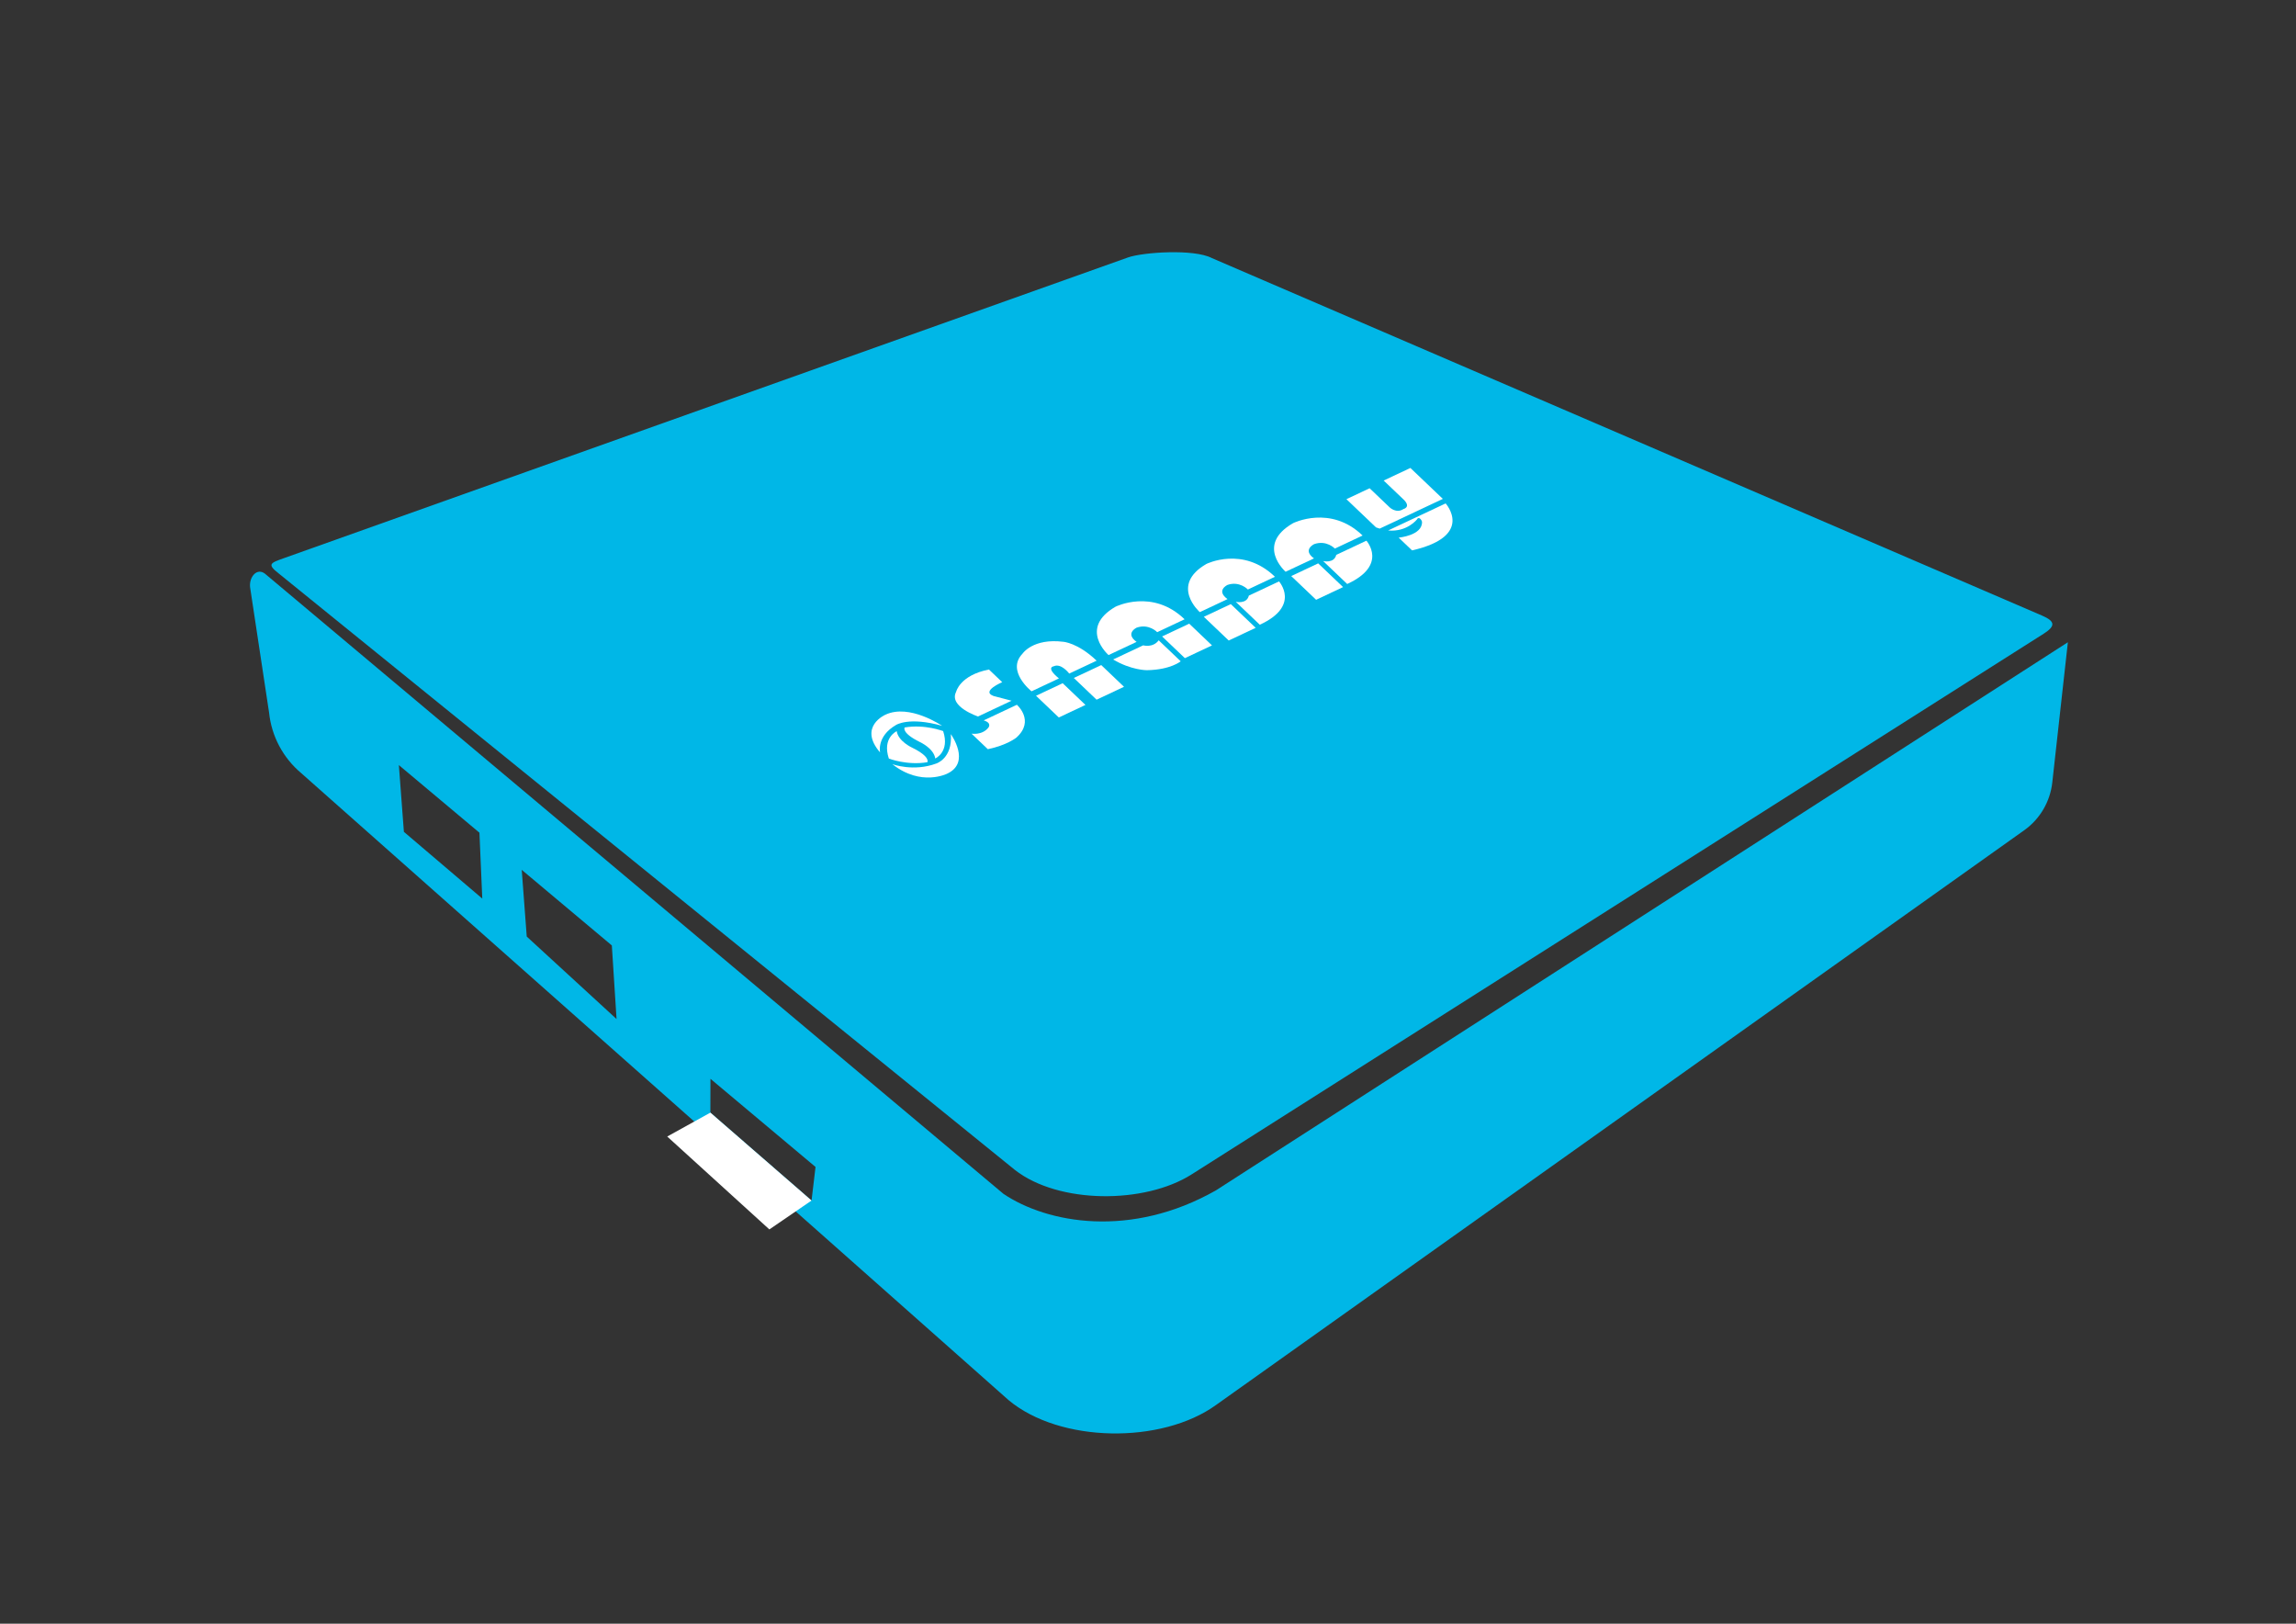 <?xml version="1.0" encoding="utf-8"?>
<!-- Generator: Adobe Illustrator 24.0.0, SVG Export Plug-In . SVG Version: 6.00 Build 0)  -->
<svg version="1.1" id="Layer_1" xmlns="http://www.w3.org/2000/svg" xmlns:xlink="http://www.w3.org/1999/xlink" x="0px" y="0px"
	 viewBox="0 0 841.89 595.276" style="enable-background:new 0 0 841.89 595.276;" xml:space="preserve">
<rect x="0" y="0" width="841.89" height="595.276" fill="#333333" stroke="none"/>
<style type="text/css">
	.st0{fill:#00B7E7;}
	.st1{fill:#FFFFFF;}
	.st2{fill:#FAFBFB;}
	.st3{fill:#4080C1;}
	.st4{fill:none;stroke:#FFFFFF;stroke-width:4;stroke-miterlimit:10;}
	.st5{fill:#231F20;}
</style>
<path class="st0" d="M104.312,204.557L413.599,94.389
	c5.4-1.921,24.178-3.231,30.781,0.233l304.403,131.068
	c4.856,2.099,4.993,3.843,0.526,6.677L436.907,430.573
	c-17.199,10.912-48.797,10.888-64.812-1.697L102.192,210.237
	C97.822,206.803,99.076,206.42,104.312,204.557z"/>
<path class="st0" d="M445.893,436.382c-31.175,17.753-61.92,12.121-77.967,1.288
	L97.181,210.344c-2.957-2.319-5.877,1.166-5.484,4.907l6.969,46.02
	c0.896,8.625,5.116,16.563,11.753,22.145l259.348,229.842
	c18.857,15.827,56.215,16.244,76.164,1.803l296.461-210.788
	c5.68-4.11,9.361-10.441,10.134-17.409l5.717-51.406L445.893,436.382z
	 M148.096,304.96l-1.84-24.464l29.543,24.783l1.043,24.157L148.096,304.96z
	 M193.146,343.361l-1.84-24.464l33.04,27.715l1.73,26.979L193.146,343.361z
	 M297.577,440.136l-37.1-32.23l0.034-12.398l38.524,32.316L297.577,440.136z"/>
<g>
	<g>
		<path class="st1" d="M322.71,275.865c0,0-1.403-5.868,5.834-10.074
			c0,0,4.658-3.126,16.91,0.306c0,0-11.97-8.224-20.777-4.081
			C324.676,262.016,314.539,266.383,322.71,275.865z"/>
		<path class="st1" d="M325.917,278.09c0,0,6.623,2.612,14.122,1.35
			c0,0,1.309-1.949-5.615-5.352c0,0-5.051-2.291-5.613-6.024
			C328.811,268.064,323.399,270.477,325.917,278.09z"/>
		<path class="st1" d="M345.835,268.052c0,0-6.626-2.615-14.125-1.352
			c0,0-1.309,1.949,5.618,5.355c0,0,5.049,2.289,5.612,6.02
			C342.94,278.074,348.35,275.664,345.835,268.052z"/>
		<path class="st1" d="M327.218,280.162c0,0,7.769,2.875,16.132-0.259
			c0,0,5.971-1.875,5.302-10.758c0,0,7.5,10.333-1.307,14.476
			C347.345,283.622,337.771,288.526,327.218,280.162z"/>
	</g>
	<g>
		<path class="st1" d="M358.628,262.673c0,0-10.817-3.582-8.051-9.018
			c0,0,1.359-6.103,12.044-8.2l4.869,4.641c0,0-7.96,3.347-3.142,5.077
			l6.568,1.719L358.628,262.673z"/>
		<path class="st1" d="M378.241,253.445c0,0-9.403-7.45-3.332-13.772
			c0,0,3.81-5.788,14.992-4.383c0,0,5.285,0.331,12.206,6.926l-10.042,4.725
			c0,0-2.968-3.944-5.662-2.677c0,0-3.172,0.314,1.881,4.456L378.241,253.445z"/>
		<path class="st1" d="M406.479,240.16c0,0-11.162-9.798,2.569-17.736
			c0,0,13.536-6.777,25.317,4.616l-10.044,4.726c0,0-3.049-3.239-7.561-1.651
			c0,0-4.353,2.07-0.002,5.209L406.479,240.16z"/>
		<path class="st1" d="M493.701,183.004l8.507-4.002l7.39,7.044
			c0,0,2.437,2.318,5.014,0.572c0,0,2.714-0.608,0.327-3.218l-7.584-7.228
			l9.803-4.612l11.898,11.34l-23.154,10.893l-1.348-0.443l-10.626-10.128
			L493.701,183.004z"/>
		<path class="st1" d="M356.234,268.966c0,0,3.887,0.703,6.198-2.225
			c0,0,1.403-1.707-1.744-2.631l12.174-5.728c0,0,6.766,5.869-0.23,12.074
			c0,0-3.411,2.755-10.417,4.21L356.234,268.966z"/>
		<polygon class="st1" points="379.887,255.077 389.662,250.479 398.012,258.438 388.237,263.036 
					"/>
		<polygon class="st1" points="393.743,248.559 403.798,243.828 412.148,251.787 402.093,256.518 		
			"/>
		<path class="st1" d="M408.168,241.772l11.012-5.181c0,0,3.517,1.03,5.692-1.836
			l8.063,7.685c0,0-3.634,3.119-12.422,3.265
			C420.513,245.705,414.762,245.726,408.168,241.772z"/>
		<polygon class="st1" points="426.116,233.328 436.056,228.651 444.407,236.61 434.466,241.287 		
			"/>
		<polygon class="st1" points="441.419,226.128 451.306,221.476 460.429,230.171 450.542,234.823 		
			"/>
		<path class="st1" d="M453.118,220.624c0,0,4.007,0.978,4.806-2.261l11.064-5.205
			c0,0,8.049,8.963-7.045,15.877L453.118,220.624z"/>
		<path class="st1" d="M439.943,224.416c0,0-11.155-9.801,2.398-17.656
			c0,0,13.372-6.7,25.155,4.693l-9.925,4.669c0,0-3.051-3.239-7.513-1.673
			c0,0-4.303,2.047,0.039,5.189L439.943,224.416z"/>
		<polygon class="st1" points="473.463,211.193 483.35,206.542 492.475,215.239 482.588,219.891 
					"/>
		<path class="st1" d="M485.16,205.69c0,0,4.011,0.979,4.81-2.263l11.062-5.204
			c0,0,8.052,8.963-7.046,15.879L485.16,205.69z"/>
		<path class="st1" d="M471.404,209.614c0,0-11.169-9.794,2.742-17.818
			c0,0,13.706-6.857,25.485,4.537l-10.169,4.784c0,0-3.046-3.241-7.604-1.63
			c0,0-4.41,2.097-0.048,5.23L471.404,209.614z"/>
		<path class="st1" d="M508.991,194.482l21.088-9.921c0,0,10.805,11.945-12.31,17.22
			l-4.903-4.673c0,0,8.729-0.782,8.555-5.789c0,0-0.122-0.843-0.957-1.344
			c0,0-0.571-0.247-0.85,0.4C519.614,190.374,515.989,195.133,508.991,194.482z"/>
	</g>
</g>
<polygon class="st1" points="282.109,450.726 244.656,416.669 260.477,407.906 297.577,440.136 "/>
</svg>

